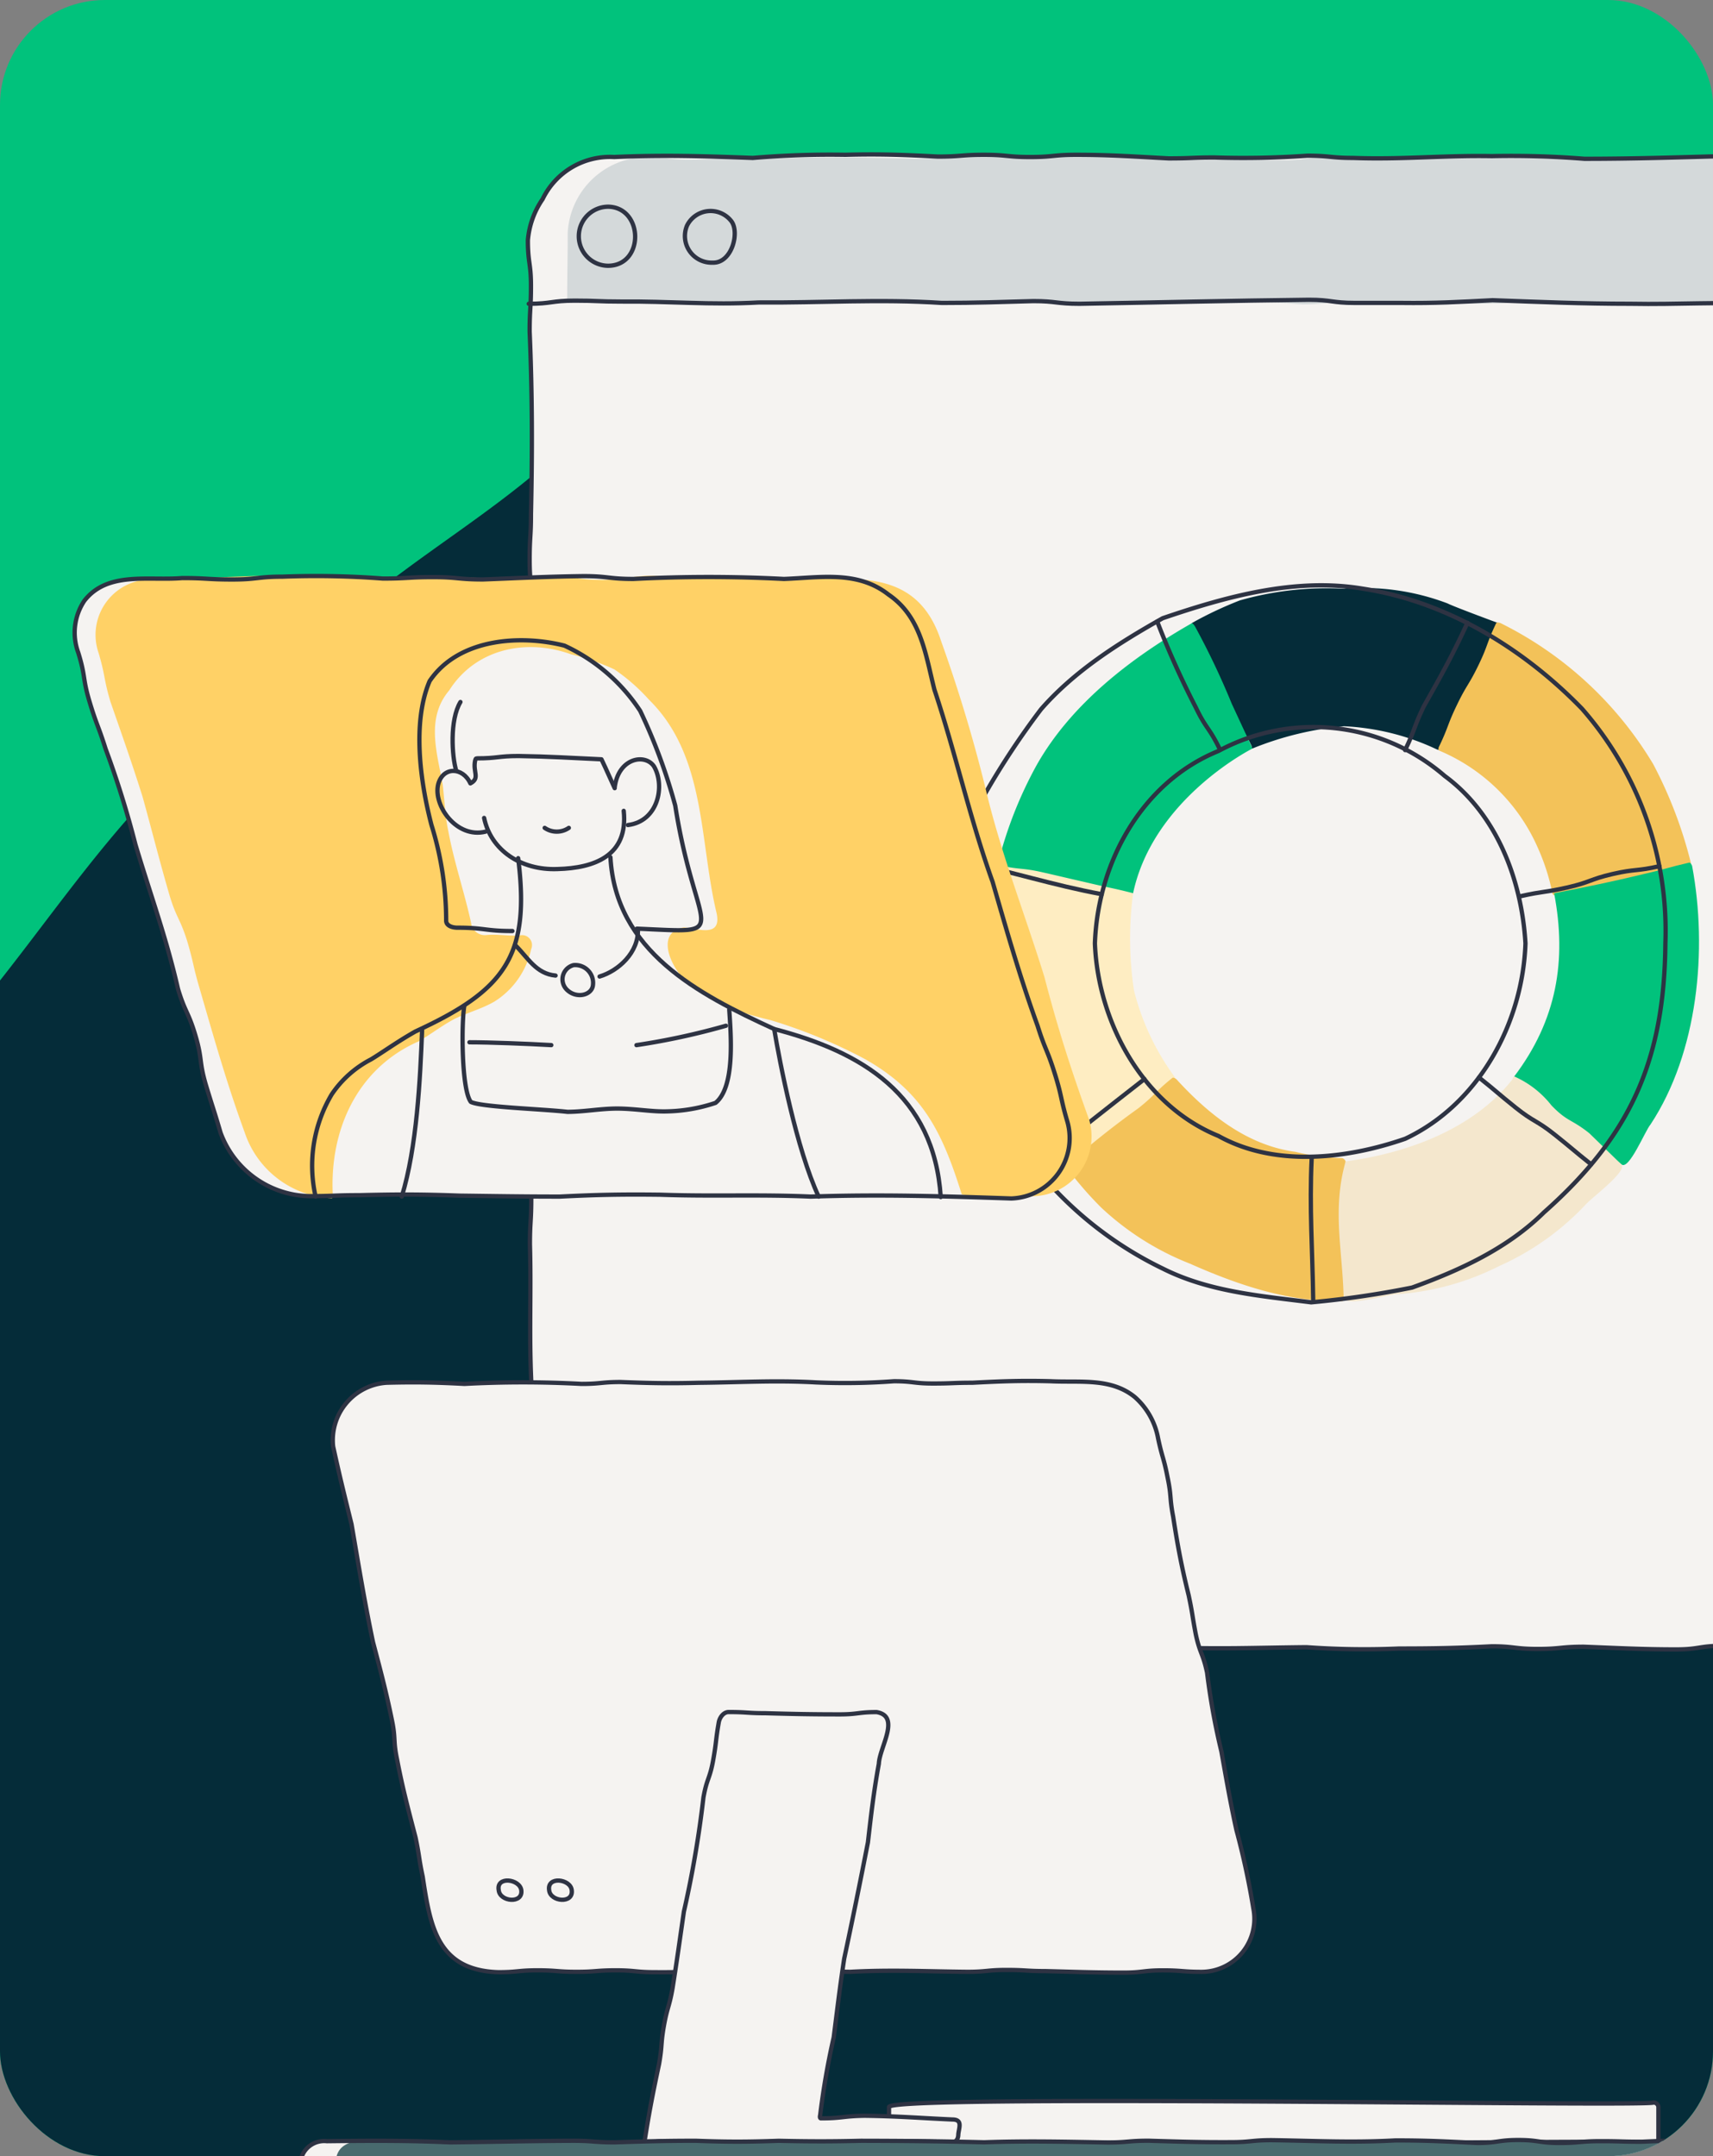 <svg xmlns="http://www.w3.org/2000/svg" xmlns:xlink="http://www.w3.org/1999/xlink" width="147" height="185" viewBox="0 0 147 185">
	<rect x="0" y="0" width="147" height="185" fill="#808080" stroke="none"/>
	<defs>
	  <clipPath id="clip-path">
		<rect id="fabio-oyXis2kALVg-unsplash" width="147" height="185" rx="9" transform="translate(423 3804)" fill="#01c27c"/>
	  </clipPath>
	</defs>
	<g id="Mask_Group_2" data-name="Mask Group 2" transform="translate(-423 -3804)" clip-path="url(#clip-path)">
	  <g id="work-from-home-setup-with-video-conference" transform="translate(350.098 3740.708)">
		<rect id="Rectangle_41" data-name="Rectangle 41" width="413.125" height="389.584" fill="#01c27c"/>
		<g id="Group_68" data-name="Group 68" transform="translate(42.149 78.514)">
		  <path id="Path_244" data-name="Path 244" d="M43.892,258.8c-8.938-15.869-13.1-34.027-15.729-51.974-.14-6.792-1.318-13.583-1.178-20.443.347-7.136.692-14.343,1.247-21.482,1.734-7,2.357-14.135,4.643-21a52.357,52.357,0,0,1,4.574-13.583,59.969,59.969,0,0,1,8.662-19.612c3.188-6.444,6.444-12.817,10.811-18.57,4.5-5.613,8.522-11.5,13.444-16.772C75.769,70.657,80.48,65.252,86.3,60.957c5.266-4.922,11.506-8.525,17.048-13.1,16.564-9.353,34.163-17.392,52.8-21.758,11.642-2.98,23.7-2.841,35.55-3.88,14.207,1.315,28.758,1.662,42.549,5.75,7,1.665,13.444,4.854,20.3,7.071,6.444,3.256,13.236,5.542,19.057,9.769,10.811,5.13,19.82,13.308,29.173,20.651,1.734,1.594,3.048,3.743,4.714,5.405s3.6,3.188,5.194,4.922c6.24,7.2,11.921,14.9,17.6,22.589q4.884,9.564,10.188,18.918c9.425,19.4,14,40.747,15.106,62.23.831,12.265-.971,24.6-2.633,36.728-1.594,9.772-3.811,19.541-7.9,28.618-2.772,6.376-4.854,13.652-9.356,18.989a23.387,23.387,0,0,1-11.782,4.435c-5.334-.068-9.006-.068-14.343-.068-3.6,0-3.6.136-7.139.136-3.6,0-3.6-.416-7.136-.416-5.337-.068-9.009.14-14.346.416-5.334-.208-9.006-.344-14.343-.276-3.6,0-3.6-.14-7.139-.14-3.6,0-3.6.487-7.136.487A142.959,142.959,0,0,1,238,268.017c-3.6,0-3.6.484-7.139.484-5.337-.208-9.009-.208-14.343,0-5.337-.347-8.941-.555-14.346-.484-3.6,0-3.6.484-7.136.484-3.6,0-3.6-.555-7.139-.555-3.6,0-3.6-.068-7.136-.068-3.6,0-3.6.555-7.139.555-5.337-.279-8.941-.487-14.343-.487-3.6,0-3.6.555-7.139.555-3.6,0-3.6-.14-7.139-.14-5.334,0-9.006-.136-14.343-.344-3.6,0-3.6.276-7.136.276-3.6,0-3.6-.484-7.139-.484-3.6,0-3.6.344-7.139.344-3.6,0-3.6-.276-7.136-.276-3.6,0-3.6.484-7.139.484-7.551-.208-13.928-.623-21.482-.136-5.405.068-8.938.068-14.343.136-2.149,0-4.087-.967-6.029-1.73A12.875,12.875,0,0,1,43.892,258.8Z" transform="translate(-26.972 -22.219)" fill="#052c39"/>
		  <path id="Path_245" data-name="Path 245" d="M144.115,92.343c-9.356.136-17.95-.487-27.3-.623A184.014,184.014,0,0,1,96.3,92" transform="translate(148.679 153.871)" fill="none" stroke="#2e3343" stroke-linecap="round" stroke-linejoin="round" stroke-width="0.368"/>
		  <path id="Path_246" data-name="Path 246" d="M232.4,92.323c-5.337,0-8.941,0-14.275.071-3.6,0-3.6-.623-7.139-.623-5.334.136-8.938.136-14.275-.071-7.483.208-13.928.279-21.411.14-3.6,0-3.6-.068-7.139-.068-3.6,0-3.6.552-7.136.552-3.6,0-3.6-.484-7.139-.484-5.337.276-8.938.484-14.275.484-3.6,0-3.6-.484-7.139-.484-3.6,0-3.6.276-7.136.276-3.6,0-3.6.071-7.139.071-3.6,0-3.6-.487-7.136-.487-3.6,0-3.6.623-7.139.623-3.6,0-3.6-.552-7.136-.552-3.6,0-3.6.484-7.139.484-3.6,0-3.6-.555-7.136-.555a183.364,183.364,0,0,1-21.414,0c-3.6,0-3.6.071-7.139.071-3.6,0-3.6.552-7.136.552-3.6,0-3.6-.552-7.139-.552s-3.6.344-7.136.344" transform="translate(-12.853 153.82)" fill="none" stroke="#2e3343" stroke-linecap="round" stroke-linejoin="round" stroke-width="0.368"/>
		</g>
		<g id="Group_69" data-name="Group 69" transform="translate(118.2 76.534)">
		  <path id="Path_247" data-name="Path 247" d="M218.657,149.861c-2.954-.078-4.987-.192-7.941-.23-2,0-2,.269-3.954.269-5.448-.383-10.434-.039-15.843-.117-4.182-.153-7.714-.153-11.9-.153a78.154,78.154,0,0,0-7.941.23c-2.954-.114-4.987-.192-7.941-.153-2.954-.039-4.99.075-7.941.266-2,0-2-.344-3.954-.344-1.993,0-1.993.308-3.951.308-2.954,0-4.987-.117-7.941-.23-2,0-2,.192-3.951.192-2,0-2-.23-3.954-.23-2.954.153-4.987.192-7.941.192a68.963,68.963,0,0,1-7.941-.114c-4.182.036-7.711.192-11.9,0-2.954.114-4.948.192-7.941.227-4.182,0-7.711-.344-11.892-.266-4.182.192-7.714.266-11.9.305-4.182-.039-7.711-.422-11.892-.23-4.068.192-7.905.578-10.129-3.607-1.305-2.383-.922-4.8-1.036-7.49.075-4.107.039-7.639.153-11.746-.192-4.11,0-7.6-.114-11.749,0-1.961.114-1.961.114-3.919s-.269-1.958-.269-3.915.308-1.958.308-3.915c-.039-2.919-.078-4.915-.117-7.834C48.733,90.232,49,85.32,49,79.944c-.153-2.919-.23-4.915-.23-7.834.078-4.107.192-7.639.308-11.749,0-1.958-.192-1.958-.192-3.915S49,54.488,49,52.53c.117-5.376.117-10.292-.114-15.668,0-1.958.114-1.958.114-3.915s-.266-1.958-.266-3.915A7.28,7.28,0,0,1,50,25.5a6.419,6.419,0,0,1,6.139-3.61c4.182-.192,7.714-.078,11.9.078a78.192,78.192,0,0,1,7.941-.269c2.954-.078,4.987,0,7.941.153,2,0,2-.153,3.954-.153,1.993,0,1.993.192,3.951.192,1.993,0,1.993-.192,3.951-.192,2.954,0,4.987.153,7.941.308,2,0,2-.078,3.951-.078a78.164,78.164,0,0,0,7.944-.153c1.993,0,1.993.192,3.951.192,4.182.153,7.711-.231,11.892-.156a79.17,79.17,0,0,1,7.944.23c4.182,0,7.711-.114,11.892-.23,5.448.117,10.438.308,15.885-.075,2.954,0,4.948.075,7.941.153,2.954-.114,4.948-.192,7.941-.231,2,0,2,.231,3.951.231,2.954-.153,4.951-.231,7.944-.192,6.714.344,13.08,0,19.833,0,2,0,2,.114,3.954.114a7.718,7.718,0,0,1,7.288,7.259c-.117,2.919-.23,4.912-.153,7.831,0,1.958-.117,1.958-.117,3.919s.192,1.958.192,3.915c.117,2.919.156,4.915.117,7.834-.578,6.6-.117,12.937,0,19.58-.078,2.919-.23,4.915-.308,7.834.27,4.107.27,7.6.231,11.749,0,1.958-.114,1.958-.114,3.915s.192,1.958.192,3.915c-.23,4.11-.383,7.642-.347,11.749v3.915c0,1.961.269,1.961.269,3.919s-.269,1.958-.269,3.915c-.075,2.919-.036,4.915.117,7.834,0,2.919.075,4.915.192,7.831,0,1.958-.27,1.958-.27,3.919a7.064,7.064,0,0,1-.919,3.568A7.755,7.755,0,0,1,218.657,149.861Z" transform="translate(-48.733 -21.659)" fill="#f5f3f1"/>
		  <path id="Path_248" data-name="Path 248" d="M220.42,21.805c-5.37-.192-10.243.383-15.616.117-1.954,0-1.954.114-3.912.114s-1.958-.269-3.915-.269-1.954.192-3.912.192-1.958-.114-3.912-.114a84.832,84.832,0,0,1-11.7-.078c-4.1.117-7.6.117-11.7-.075a133.323,133.323,0,0,1-15.616.192c-5.37-.231-10.243.114-15.616.075-1.954,0-1.954-.192-3.912-.192-2.915.156-4.873.192-7.827.117-1.958,0-1.958.153-3.912.153s-1.958-.192-3.915-.192-1.954.23-3.912.23S109.08,22,107.122,22c-4.1.117-7.594,0-11.7-.269-2.915-.036-4.873-.036-7.827.078-1.954,0-1.954-.078-3.912-.078s-1.958.23-3.912.23c-4.107-.114-7.6-.153-11.7-.075-2.915,0-4.873.075-7.827.153-1.954,0-1.954-.23-3.912-.23a6.86,6.86,0,0,0-6.6,6.564c0,2.805-.039,2.805-.039,5.607,0,.153.231.192.422.192,5.373.156,10.285-.114,15.694.039,1.958,0,1.958.153,3.912.153s1.958-.266,3.915-.266,1.954.153,3.912.153,1.958.153,3.912.153,1.958-.192,3.915-.192c2.915.078,4.912.117,7.827.078,2.915.114,4.909.192,7.824.153,1.958,0,1.958-.269,3.915-.269,2.915-.039,4.912.078,7.827.269,1.954,0,1.954-.192,3.912-.192s1.958.231,3.912.231,1.958-.192,3.915-.192a59.422,59.422,0,0,0,7.827-.078c1.954,0,1.954.23,3.912.23s1.958-.153,3.912-.153c4.146,0,7.636-.117,11.782.114,2.951,0,4.909-.114,7.824-.305,1.958,0,1.958.231,3.915.231,2.954-.117,4.909-.078,7.827.036,2.915-.075,4.909-.192,7.824-.266,1.958,0,1.958.344,3.915.344,7.941-.383,15.577-.344,23.518-.153,2.954.039,4.912.075,7.827.075,1.954,0,1.954-.23,3.912-.23s1.958.156,3.915.156,1.954-.039,3.912-.039c.153,0,.192-.117.192-.269-.153-3.224.922-5.912-.614-8.908A6.162,6.162,0,0,0,220.42,21.805Z" transform="translate(-46.315 -21.575)" fill="#d4d9da"/>
		  <path id="Path_249" data-name="Path 249" d="M218.657,149.861c-2.954-.078-4.987-.192-7.941-.23-2,0-2,.269-3.954.269-5.448-.383-10.434-.039-15.843-.117-4.182-.153-7.714-.153-11.9-.153a78.154,78.154,0,0,0-7.941.23c-2.954-.114-4.987-.192-7.941-.153-2.954-.039-4.99.075-7.941.266-2,0-2-.344-3.954-.344-1.993,0-1.993.308-3.951.308-2.954,0-4.987-.117-7.941-.23-2,0-2,.192-3.951.192-2,0-2-.23-3.954-.23-2.954.153-4.987.192-7.941.192a68.963,68.963,0,0,1-7.941-.114c-4.182.036-7.711.192-11.9,0-2.954.114-4.948.192-7.941.227-4.182,0-7.711-.344-11.892-.266-4.182.192-7.714.266-11.9.305-4.182-.039-7.711-.422-11.892-.23-4.068.192-7.905.578-10.129-3.607-1.305-2.383-.922-4.8-1.036-7.49.075-4.107.039-7.639.153-11.746-.192-4.11,0-7.6-.114-11.749,0-1.961.114-1.961.114-3.919s-.269-1.958-.269-3.915.308-1.958.308-3.915c-.039-2.919-.078-4.915-.117-7.834C48.733,90.232,49,85.32,49,79.944c-.153-2.919-.23-4.915-.23-7.834.078-4.107.192-7.639.308-11.749,0-1.958-.192-1.958-.192-3.915S49,54.488,49,52.53c.117-5.376.117-10.292-.114-15.668,0-1.958.114-1.958.114-3.915s-.266-1.958-.266-3.915A7.28,7.28,0,0,1,50,25.5a6.419,6.419,0,0,1,6.139-3.61c4.182-.192,7.714-.078,11.9.078a78.192,78.192,0,0,1,7.941-.269c2.954-.078,4.987,0,7.941.153,2,0,2-.153,3.954-.153,1.993,0,1.993.192,3.951.192,1.993,0,1.993-.192,3.951-.192,2.954,0,4.987.153,7.941.308,2,0,2-.078,3.951-.078a78.164,78.164,0,0,0,7.944-.153c1.993,0,1.993.192,3.951.192,4.182.153,7.711-.231,11.892-.156a79.17,79.17,0,0,1,7.944.23c4.182,0,7.711-.114,11.892-.23,5.448.117,10.438.308,15.885-.075,2.954,0,4.948.075,7.941.153,2.954-.114,4.948-.192,7.941-.231,2,0,2,.231,3.951.231,2.954-.153,4.951-.231,7.944-.192,6.714.344,13.08,0,19.833,0,2,0,2,.114,3.954.114a7.718,7.718,0,0,1,7.288,7.259c-.117,2.919-.23,4.912-.153,7.831,0,1.958-.117,1.958-.117,3.919s.192,1.958.192,3.915c.117,2.919.156,4.915.117,7.834-.578,6.6-.117,12.937,0,19.58-.078,2.919-.23,4.915-.308,7.834.27,4.107.27,7.6.231,11.749,0,1.958-.114,1.958-.114,3.915s.192,1.958.192,3.915c-.23,4.11-.383,7.642-.347,11.749v3.915c0,1.961.269,1.961.269,3.919s-.269,1.958-.269,3.915c-.075,2.919-.036,4.915.117,7.834,0,2.919.075,4.915.192,7.831,0,1.958-.27,1.958-.27,3.919a7.064,7.064,0,0,1-.919,3.568A7.755,7.755,0,0,1,218.657,149.861Z" transform="translate(-48.733 -21.659)" fill="none" stroke="#2e3343" stroke-linecap="round" stroke-linejoin="round" stroke-width="0.368"/>
		  <path id="Path_250" data-name="Path 250" d="M48.754,25.534c1.958,0,1.958-.269,3.951-.269,1.958,0,1.958.078,3.954.078,4.143-.039,7.672.308,11.814.078,5.373.039,10.36-.308,15.733.039,2.915,0,4.948-.078,7.863-.156,1.958,0,1.958.23,3.954.23,6.675-.114,13.006-.269,19.68-.344,1.958,0,1.958.269,3.951.269h3.951c2.954.036,4.951-.078,7.866-.231,4.143.153,7.675.305,11.817.305,4.143.078,7.672-.192,11.817.039,2.954-.153,4.909-.308,7.863-.308,1.958,0,1.958.308,3.954.308,1.954,0,1.954-.344,3.951-.344,1.954,0,1.954.266,3.951.266,4.143-.036,7.672-.23,11.817.039,4.143-.114,7.636-.383,11.817-.305,2.954.192,4.909.305,7.863.266,6.678-.075,13.006-.383,19.684.078" transform="translate(-48.68 -12.711)" fill="none" stroke="#2e3343" stroke-linecap="round" stroke-linejoin="round" stroke-width="0.368"/>
		  <path id="Path_251" data-name="Path 251" d="M52.473,22.93a2.534,2.534,0,0,0,0,5.068C55.58,27.959,55.5,23.008,52.473,22.93Z" transform="translate(-45.567 -18.437)" fill="none" stroke="#2e3343" stroke-linecap="round" stroke-linejoin="round" stroke-width="0.368"/>
		  <path id="Path_252" data-name="Path 252" d="M56.5,23.872a2.255,2.255,0,0,0-3.759.422,2.286,2.286,0,0,0,2.185,3.185C56.61,27.557,57.3,24.791,56.5,23.872Z" transform="translate(-39.079 -18.187)" fill="none" stroke="#2e3343" stroke-linecap="round" stroke-linejoin="round" stroke-width="0.368"/>
		</g>
		<g id="Group_70" data-name="Group 70" transform="translate(154.877 113.515)">
		  <path id="Path_253" data-name="Path 253" d="M118.108,62.846c-.091,9.977-2.954,16.476-10.415,23.073-3.136,3.1-7.207,4.964-11.317,6.454a81.549,81.549,0,0,1-8.665,1.269c-4.341-.552-8.8-.912-12.739-2.9A31.84,31.84,0,0,1,58.4,71.459a27.826,27.826,0,0,1-1.143-8.61,19.647,19.647,0,0,1,1.1-8.62A29.782,29.782,0,0,1,59.7,50.058a67.563,67.563,0,0,1,4.828-7.3c2.883-3.3,6.659-5.678,10.444-7.814,5.418-1.847,11.35-3.5,17.122-2.542,7.237,1.1,13.824,5.12,18.862,10.311A28.886,28.886,0,0,1,118.108,62.846ZM99.168,48.467a17.224,17.224,0,0,0-19.414-2.136c-6.584,2.685-10.36,9.581-10.6,16.512.269,6.795,4.126,13.885,10.593,16.518,4.834,2.691,10.993,1.984,16.028.243,6.321-2.98,10.077-9.9,10.324-16.762C105.777,57.405,103.648,51.766,99.168,48.467Z" transform="translate(-57.17 -32.124)" fill="#f5f3f1"/>
		  <path id="Path_254" data-name="Path 254" d="M70.638,50.4a29.766,29.766,0,0,1-.078-8.37c-1.932-.442-2.195-2.545-4.165-1.993-1.928-.442-1.532-.789-3.461-1.23-3.247-.74-1.779,1.165-3.932.8-.1-.023-.328-.023-.351.078-.292,2.195-.549,4.432-.743,6.659a34.765,34.765,0,0,0,6.668,18.979c.065.081.36.214.435.149,7.8-6.217,7.756-6.113,9.042-7.23a.348.348,0,0,0,.052-.471A21.33,21.33,0,0,1,70.638,50.4Z" transform="translate(-55.298 -15.625)" fill="#feedc2"/>
		  <path id="Path_255" data-name="Path 255" d="M75.992,44.049a20.835,20.835,0,0,1,7.847,1.935c.088.042.3.146.338.058.023.042,5.837-9.944,5.032-10.85,0,0-3.85-1.422-4.344-1.685a20.368,20.368,0,0,0-8.873-1.256,27.114,27.114,0,0,0-8.947,1,32.344,32.344,0,0,0-4.133,1.951c1.266,2.626,2.049,4.441,3.224,7.113.847,1.76,1.065,1.652,1.912,3.415.042.091,0,.263.094.221A27.349,27.349,0,0,1,75.992,44.049Z" transform="translate(-42.623 -31.959)" fill="#052c39"/>
		  <path id="Path_256" data-name="Path 256" d="M79.07,56.489A93.665,93.665,0,0,1,90.511,54c.1-.023.058-.315.039-.412a37.4,37.4,0,0,0-3.217-8.412A31.571,31.571,0,0,0,74.24,33.081c-.088-.045-.334-.094-.377-.007-.847,1.76-.672,1.847-1.519,3.6s-1.013,1.678-1.86,3.438-.695,1.831-1.542,3.591c-.042.091-.065.269.023.312a16.007,16.007,0,0,1,8.5,8.415,18.3,18.3,0,0,1,1.227,3.863C78.717,56.392,78.976,56.512,79.07,56.489Z" transform="translate(-27.44 -29.838)" fill="#f3c259"/>
		  <path id="Path_257" data-name="Path 257" d="M80.064,43.792l-1.782-3.841a66.151,66.151,0,0,0-3.113-6.558c-.042-.088-.24-.393-.328-.344C69.655,36,64.5,39.971,61.539,45.217a35.093,35.093,0,0,0-3.292,8.344c-.019.1-.094.2.007.231,1.9.432,1.954.2,3.854.636s1.9.442,3.808.88c1.844.438,2.165.451,3.9.9C71.551,48.045,80.064,43.792,80.064,43.792Z" transform="translate(-54.555 -29.793)" fill="#01c27c"/>
		  <path id="Path_258" data-name="Path 258" d="M86.024,39.162c-.02-.1-.149-.325-.247-.305-1.932.442-1.909.526-3.844.967-2.876.695-4.847,1.091-7.753,1.662,1.1,5.779.224,10.9-3.425,15.72-.058.078.065.032.146.094,3.13,2.669,5.847,4.863,9.048,7.441.64.591,2.055-2.912,2.5-3.412C86.524,55.148,87.362,46.34,86.024,39.162Z" transform="translate(-22.788 -15.069)" fill="#01c27c"/>
		  <path id="Path_259" data-name="Path 259" d="M68.982,44.094c-1.523,1.217-1.389,1.386-2.915,2.6a76.419,76.419,0,0,0-6.11,4.863c-.081.062-.127.149-.062.23a30.8,30.8,0,0,0,2.964,3.428,23.855,23.855,0,0,0,7.623,4.821c4.113,1.825,8.467,3.308,13.045,3.221.1,0,.221-.188.221-.286,0-1.951.075-1.951.075-3.9s-.26-1.951-.26-3.906.279-1.951.279-3.9a.438.438,0,0,0-.3-.286,18.266,18.266,0,0,1-4-.536c-4.139-.552-7.467-3.221-10.191-6.2C69.284,44.162,69.06,44.032,68.982,44.094Z" transform="translate(-50.344 -1.837)" fill="#f3c259"/>
		  <path id="Path_260" data-name="Path 260" d="M87.987,48.925c-1.552-1.237-1.873-.961-3.25-2.389a8.322,8.322,0,0,0-3.188-2.484c-.091-.042-.133.224-.2.3-3.412,4.3-9.142,6.3-14.275,6.99-1.172,4.126-.263,7.594-.169,11.707.166.825,3.935-.334,4.694-.321a22.871,22.871,0,0,0,8.665-2.415,22.962,22.962,0,0,0,7.35-5.207c.487-.6,3.717-2.951,3.113-3.516Z" transform="translate(-33.575 -1.915)" fill="#f4e7cd"/>
		  <path id="Path_261" data-name="Path 261" d="M62.074,33A74.754,74.754,0,0,0,65.4,40.4c.877,1.828,1.146,1.7,2.026,3.522" transform="translate(-44.744 -29.898)" fill="none" stroke="#2e3343" stroke-linecap="round" stroke-linejoin="round" stroke-width="0.368"/>
		  <path id="Path_262" data-name="Path 262" d="M73.445,33.033c-1.269,2.756-2.266,4.552-3.76,7.191-.877,1.828-.714,1.909-1.591,3.734" transform="translate(-29.49 -29.822)" fill="none" stroke="#2e3343" stroke-linecap="round" stroke-linejoin="round" stroke-width="0.368"/>
		  <path id="Path_263" data-name="Path 263" d="M82.8,38.943c-1.977.451-2.029.214-4.006.669s-1.919.711-3.9,1.159-2.013.3-3.99.743" transform="translate(-22.374 -14.847)" fill="none" stroke="#2e3343" stroke-linecap="round" stroke-linejoin="round" stroke-width="0.368"/>
		  <path id="Path_264" data-name="Path 264" d="M79.512,51.525c-1.584-1.26-1.558-1.3-3.139-2.558s-1.76-1.049-3.344-2.315-1.549-1.312-3.139-2.578" transform="translate(-24.944 -1.846)" fill="none" stroke="#2e3343" stroke-linecap="round" stroke-linejoin="round" stroke-width="0.368"/>
		  <path id="Path_265" data-name="Path 265" d="M66.009,58.2c-.058-4.272-.334-7.892-.13-12.165" transform="translate(-35.293 3.128)" fill="none" stroke="#2e3343" stroke-linecap="round" stroke-linejoin="round" stroke-width="0.368"/>
		  <path id="Path_266" data-name="Path 266" d="M59.043,51.573c3.428-2.549,6.237-4.844,9.616-7.461" transform="translate(-52.426 -1.749)" fill="none" stroke="#2e3343" stroke-linecap="round" stroke-linejoin="round" stroke-width="0.368"/>
		  <path id="Path_267" data-name="Path 267" d="M57.378,38.837c4.182.857,7.636,2,11.84,2.779" transform="translate(-56.644 -15.115)" fill="none" stroke="#2e3343" stroke-linecap="round" stroke-linejoin="round" stroke-width="0.368"/>
		  <path id="Path_268" data-name="Path 268" d="M97.508,54.128c-.243,6.863-4,13.788-10.324,16.762-5.035,1.743-11.194,2.448-16.025-.243-6.47-2.636-10.33-9.72-10.6-16.518.247-6.928,4.016-13.827,10.6-16.509a17.207,17.207,0,0,1,19.414,2.136C95.053,43.048,97.183,48.687,97.508,54.128Z" transform="translate(-48.576 -23.406)" fill="none" stroke="#2e3343" stroke-linecap="round" stroke-linejoin="round" stroke-width="0.368"/>
		  <path id="Path_269" data-name="Path 269" d="M118.108,62.846c-.091,9.977-2.954,16.476-10.415,23.073-3.136,3.1-7.207,4.964-11.317,6.454a81.549,81.549,0,0,1-8.665,1.269c-4.341-.552-8.8-.912-12.739-2.9A31.84,31.84,0,0,1,58.4,71.459a27.826,27.826,0,0,1-1.143-8.61,19.647,19.647,0,0,1,1.1-8.62A29.782,29.782,0,0,1,59.7,50.058a67.563,67.563,0,0,1,4.828-7.3c2.883-3.3,6.659-5.678,10.444-7.814,5.418-1.847,11.35-3.5,17.122-2.542,7.237,1.1,13.824,5.12,18.862,10.311A28.886,28.886,0,0,1,118.108,62.846Z" transform="translate(-57.17 -32.124)" fill="none" stroke="#2e3343" stroke-linecap="round" stroke-linejoin="round" stroke-width="0.368"/>
		</g>
		<g id="Group_71" data-name="Group 71" transform="translate(222.635 124.917)">
		  <path id="Path_270" data-name="Path 270" d="M115.063,38.045a2.3,2.3,0,0,0-2.328-2.4c-2.448,0-2.448-.023-4.9-.023-3.652-.117-6.133-.166-9.792-.114-5.159.039-9.542.273-14.691-.156a2.483,2.483,0,0,0-2.221,2.695c0,2.448-.224,2.448-.224,4.9-.117,3.662-.049,6.136.136,9.792,0,2.445-.347,2.445-.347,4.893s.058,2.451.058,4.9.185,2.451.185,4.9a2.628,2.628,0,0,0,2.412,2.688c2.448,0,2.448-.042,4.9-.042s2.445-.429,4.893-.429c3.659.071,6.139.253,9.792.4,2.451,0,2.451-.237,4.9-.237,7.762-.084,7.545.711,7.3-7.272,0-2.448.091-2.448.091-4.9s-.273-2.445-.273-4.9C115.209,47.58,115.06,43.2,115.063,38.045Z" transform="translate(-80.702 -35.351)" fill="#f5f3f1"/>
		  <path id="Path_271" data-name="Path 271" d="M88.036,51.147c9.558.13,8.457,1.084,8.681-8.451" transform="translate(-62.122 -16.74)" fill="none" stroke="#2e3343" stroke-linecap="round" stroke-linejoin="round" stroke-width="0.368"/>
		  <path id="Path_272" data-name="Path 272" d="M96.458,44.108c0-3.061.286-3.061.286-6.116-.49-4.23-5.769-1.984-8.707-2.318" transform="translate(-62.119 -35.297)" fill="none" stroke="#2e3343" stroke-linecap="round" stroke-linejoin="round" stroke-width="0.368"/>
		  <path id="Path_273" data-name="Path 273" d="M80.766,42.7c.019,9.558-1.032,8.931,8.6,8.577" transform="translate(-80.604 -16.74)" fill="none" stroke="#2e3343" stroke-linecap="round" stroke-linejoin="round" stroke-width="0.368"/>
		  <path id="Path_274" data-name="Path 274" d="M89.449,35.354c-3.061,0-3.061.146-6.116.146a2.373,2.373,0,0,0-2.269,2.536c0,3.058-.351,3.058-.351,6.113" transform="translate(-80.676 -35.344)" fill="none" stroke="#2e3343" stroke-linecap="round" stroke-linejoin="round" stroke-width="0.368"/>
		  <path id="Path_275" data-name="Path 275" d="M82.326,41.3c1.938,0,1.938.4,3.87.4s1.935-.143,3.867-.143" transform="translate(-76.587 -20.267)" fill="none" stroke="#2e3343" stroke-linecap="round" stroke-linejoin="round" stroke-width="0.368"/>
		  <path id="Path_276" data-name="Path 276" d="M84.7,38.176c.019,4.99-.13,9.246-.243,14.252,0,2.376.37,2.376.37,4.753" transform="translate(-71.184 -28.193)" fill="none" stroke="#2e3343" stroke-linecap="round" stroke-linejoin="round" stroke-width="0.368"/>
		  <path id="Path_277" data-name="Path 277" d="M90.063,43.485c-1.938,0-1.938.325-3.867.325s-1.938-.253-3.87-.253" transform="translate(-76.587 -14.741)" fill="none" stroke="#2e3343" stroke-linecap="round" stroke-linejoin="round" stroke-width="0.368"/>
		  <path id="Path_278" data-name="Path 278" d="M82.317,51.874c.127-4.331.243-7.269.253-11.6" transform="translate(-76.61 -22.885)" fill="none" stroke="#2e3343" stroke-linecap="round" stroke-linejoin="round" stroke-width="0.368"/>
		  <path id="Path_279" data-name="Path 279" d="M94.355,41.365c0,3.7.068,3.7.068,7.4,0,.188-.055.188-.24.188-3.526,0-3.526-.058-7.058-.058-.188,0-.454.055-.454-.13,0-3.415.088-3.415.088-6.831" transform="translate(-65.581 -20.113)" fill="none" stroke="#2e3343" stroke-linecap="round" stroke-linejoin="round" stroke-width="0.368"/>
		  <path id="Path_280" data-name="Path 280" d="M88.065,39.342c-1.727,0-1.727-.169-3.454-.169" transform="translate(-70.8 -25.665)" fill="none" stroke="#2e3343" stroke-linecap="round" stroke-linejoin="round" stroke-width="0.368"/>
		  <path id="Path_281" data-name="Path 281" d="M90.728,37.121c-3.522,0-3.522-.185-7.038-.185-.081,0-.062.247-.062.331,0,1.438-.253,1.438-.253,2.88" transform="translate(-73.931 -31.335)" fill="none" stroke="#2e3343" stroke-linecap="round" stroke-linejoin="round" stroke-width="0.368"/>
		  <path id="Path_282" data-name="Path 282" d="M97.571,38.178c-2.536,0-2.536-.133-5.068-.133s-2.535.328-5.074.328-2.536-.182-5.074-.182" transform="translate(-76.517 -28.526)" fill="none" stroke="#2e3343" stroke-linecap="round" stroke-linejoin="round" stroke-width="0.368"/>
		  <path id="Path_283" data-name="Path 283" d="M85.962,48.588c.045-1.717-.078-2.266.045-3.7-1.763,0-1.763-.185-3.523-.185-.156-2.74-.088-4.889-.146-7.714" transform="translate(-76.554 -31.203)" fill="none" stroke="#2e3343" stroke-linecap="round" stroke-linejoin="round" stroke-width="0.368"/>
		  <path id="Path_284" data-name="Path 284" d="M97.411,46.705c-4.344-.029-7.285.1-11.619.282-.724-.159.305-2.967.13-3.974,0-1.922-.2-1.922-.2-3.837" transform="translate(-68.468 -25.658)" fill="none" stroke="#2e3343" stroke-linecap="round" stroke-linejoin="round" stroke-width="0.368"/>
		  <path id="Path_285" data-name="Path 285" d="M92.956,39.176c0,1.864.127,1.864.127,3.727,0,.078-.039.023-.117.023-3.656,0-3.656.01-7.314.01" transform="translate(-68.162 -25.658)" fill="none" stroke="#2e3343" stroke-linecap="round" stroke-linejoin="round" stroke-width="0.368"/>
		  <path id="Path_286" data-name="Path 286" d="M94.654,48.683c-.156-4.191-.195-7.032-.078-11.227,0-.2-.305-.341-.51-.341-3.513,0-3.513-.166-7.026-.166-.188,0-.338.289-.338.477,0,3.526.2,3.526.2,7.058,0,.192-.049.568.14.568,3.542,0,3.542-.435,7.084-.435" transform="translate(-65.497 -31.298)" fill="none" stroke="#2e3343" stroke-linecap="round" stroke-linejoin="round" stroke-width="0.368"/>
		  <path id="Path_287" data-name="Path 287" d="M88.151,46.268c0-1.834-.273-1.834-.273-3.669,0-.114.029-.117-.081-.117-1.581,0-1.581.12-3.162.12" transform="translate(-70.737 -17.28)" fill="none" stroke="#2e3343" stroke-linecap="round" stroke-linejoin="round" stroke-width="0.368"/>
		</g>
		<g id="Group_72" data-name="Group 72" transform="translate(79.319 112.638)">
		  <path id="Path_288" data-name="Path 288" d="M110.135,85.313c-5.889-.2-11.288-.364-17.216-.162-4.548-.2-8.366,0-12.915-.162-3.208-.039-5.4,0-8.61.162-3.208,0-5.4-.039-8.61-.081-3.208-.12-5.4-.12-8.61-.039-2.152,0-2.152.081-4.3.081a8.3,8.3,0,0,1-7.594-5.441c-.607-2.071-.649-2.071-1.26-4.1-.607-2.071-.282-2.152-.893-4.224s-.893-1.99-1.5-4.019c-1.013-4.428-2.354-8.042-3.652-12.386a81.485,81.485,0,0,0-2.558-8.2c-.653-2.071-.773-2.029-1.383-4.061s-.325-2.152-.974-4.224a4.927,4.927,0,0,1,.529-4.425c1.99-2.558,5.48-1.708,8.405-1.951,2.152,0,2.152.123,4.3.123s2.152-.243,4.3-.243a75.477,75.477,0,0,1,8.61.162c2.152,0,2.152-.123,4.3-.123s2.152.2,4.3.2c3.208-.123,5.4-.243,8.607-.286,2.152,0,2.152.243,4.3.243a125.079,125.079,0,0,1,12.915,0c3.169-.12,6.334-.73,8.973,1.341,2.805,1.909,3.169,5.117,3.941,8.162,1.867,5.607,3,10.925,4.993,16.489,1.26,4.344,2.315,8.081,3.86,12.347.649,2.071.812,1.99,1.461,4.058s.487,2.113,1.1,4.185A5.186,5.186,0,0,1,110.135,85.313Z" transform="translate(-29.77 -31.829)" fill="#f5f3f1"/>
		  <path id="Path_289" data-name="Path 289" d="M115.564,78.659c-1.542-4.263-2.721-7.918-3.857-12.3-1.747-5.646-3.776-10.681-5.117-16.447a127.4,127.4,0,0,0-3.737-12.343c-1.909-5.889-6.577-5.483-11.736-5.321-4.548-.081-8.366-.162-12.915-.325-2.152,0-2.152.364-4.3.364s-2.152-.243-4.3-.243-2.152.123-4.3.123c-3.208-.123-5.4-.123-8.607,0-3.211,0-5.4-.123-8.61-.286-4.548,0-8.366.286-12.915.367a4.752,4.752,0,0,0-4.63,6.3c.61,2.071.406,2.11,1.016,4.182,1.055,3.045,1.786,5.078,2.76,8.162.854,3.087,1.383,5.24,2.276,8.327.607,2.071.893,1.99,1.542,4.019.61,2.071.487,2.11,1.1,4.182,1.26,4.347,2.315,8.084,3.857,12.308a8.262,8.262,0,0,0,7.269,5.6c.243,0,.2.081.286-.162-.325-5.646,2.071-10.967,7.35-13.282,1.055-.607,2.029-1.38,3.126-1.948,1.1-.529,2.315-.854,3.37-1.461a7.058,7.058,0,0,0,3.169-4.509.852.852,0,0,0-.974-1.178c-.935.081-1.87-.12-2.8-.039a1.191,1.191,0,0,1-1.383-1.055c-.568-2.6-1.461-5.2-1.948-7.837-.286-1.3-.325-2.682-.487-4.022-.487-2.76-1.464-5.685.568-8.081,2.273-3.574,6.62-4.467,10.438-3.087a20.116,20.116,0,0,1,3.734,1.3,16.364,16.364,0,0,1,2.967,2.6c4.912,4.834,4.3,12.061,5.8,18.317.448,2.11-1.584,1.338-2.8,1.217-2.678.445-.935,3.857.487,4.873,1.828,1.665,4.548,2.516,6.944,3.084a44.734,44.734,0,0,1,8.084,3.331c5.035,2.844,6.659,6.337,8.324,11.616,2.922.73,2.964.162,5.97.162A5.131,5.131,0,0,0,115.564,78.659Z" transform="translate(-28.498 -31.876)" fill="#ffd166"/>
		  <path id="Path_290" data-name="Path 290" d="M110.135,85.313c-5.889-.2-11.288-.364-17.216-.162-4.548-.2-8.366,0-12.915-.162-3.208-.039-5.4,0-8.61.162-3.208,0-5.4-.039-8.61-.081-3.208-.12-5.4-.12-8.61-.039-2.152,0-2.152.081-4.3.081a8.3,8.3,0,0,1-7.594-5.441c-.607-2.071-.649-2.071-1.26-4.1-.607-2.071-.282-2.152-.893-4.224s-.893-1.99-1.5-4.019c-1.013-4.428-2.354-8.042-3.652-12.386a81.485,81.485,0,0,0-2.558-8.2c-.653-2.071-.773-2.029-1.383-4.061s-.325-2.152-.974-4.224a4.927,4.927,0,0,1,.529-4.425c1.99-2.558,5.48-1.708,8.405-1.951,2.152,0,2.152.123,4.3.123s2.152-.243,4.3-.243a75.477,75.477,0,0,1,8.61.162c2.152,0,2.152-.123,4.3-.123s2.152.2,4.3.2c3.208-.123,5.4-.243,8.607-.286,2.152,0,2.152.243,4.3.243a125.079,125.079,0,0,1,12.915,0c3.169-.12,6.334-.73,8.973,1.341,2.805,1.909,3.169,5.117,3.941,8.162,1.867,5.607,3,10.925,4.993,16.489,1.26,4.344,2.315,8.081,3.86,12.347.649,2.071.812,1.99,1.461,4.058s.487,2.113,1.1,4.185A5.186,5.186,0,0,1,110.135,85.313Z" transform="translate(-29.77 -31.829)" fill="none" stroke="#2e3343" stroke-linecap="round" stroke-linejoin="round" stroke-width="0.368"/>
		  <path id="Path_291" data-name="Path 291" d="M39.711,38.207c.568,2.763,3.165,4.509,6.292,4.386,3.169-.081,6.094-1.136,5.688-4.993" transform="translate(-4.584 -17.374)" fill="none" stroke="#2e3343" stroke-linecap="round" stroke-linejoin="round" stroke-width="0.368"/>
		  <path id="Path_292" data-name="Path 292" d="M42.7,42.763c-2.477.61-4.506-2.234-4.061-4.061.406-1.542,2.114-1.5,2.763-.081.851-.445.2-.974.406-1.948.039-.123.039-.2.162-.2,1.786,0,1.786-.2,3.574-.2,2.639.039,4.467.162,7.107.282.526,1.1.607,1.341,1.136,2.477" transform="translate(-7.454 -20.752)" fill="none" stroke="#2e3343" stroke-linecap="round" stroke-linejoin="round" stroke-width="0.368"/>
		  <path id="Path_293" data-name="Path 293" d="M42.883,38.737c.325-2.516,2.6-2.922,3.37-1.786.974,1.665.367,4.711-2.234,5.035" transform="translate(3.451 -20.543)" fill="none" stroke="#2e3343" stroke-linecap="round" stroke-linejoin="round" stroke-width="0.368"/>
		  <path id="Path_294" data-name="Path 294" d="M56.8,58.2c8.529.367,5.074.812,3.289-10.558a47.956,47.956,0,0,0-3.006-8.123,15.548,15.548,0,0,0-6.5-5.6c-3.656-.935-9.055-.692-11.574,3.045-1.5,3.535-.812,8.61.162,12.347a27.552,27.552,0,0,1,1.26,8.2c0,.445.526.607.974.607,2.357,0,2.357.286,4.711.286" transform="translate(-8.561 -27.868)" fill="none" stroke="#2e3343" stroke-linecap="round" stroke-linejoin="round" stroke-width="0.368"/>
		  <path id="Path_295" data-name="Path 295" d="M53.237,38.749c1.055,8.405-1.136,11.327-8.811,14.863-1.584.893-2.925,1.867-3.818,2.4a9.1,9.1,0,0,0-3.37,3,11.978,11.978,0,0,0-1.383,8.772" transform="translate(-15.188 -14.462)" fill="none" stroke="#2e3343" stroke-linecap="round" stroke-linejoin="round" stroke-width="0.368"/>
		  <path id="Path_296" data-name="Path 296" d="M42.779,38.726c.448,8.038,7.474,11.736,14.051,14.739,7.512,1.951,13.726,5.646,14.294,14.418" transform="translate(3.188 -14.52)" fill="none" stroke="#2e3343" stroke-linecap="round" stroke-linejoin="round" stroke-width="0.368"/>
		  <path id="Path_297" data-name="Path 297" d="M39.254,40.843c-.367-1.217-.571-4.344.364-5.886" transform="translate(-6.523 -24.071)" fill="none" stroke="#2e3343" stroke-linecap="round" stroke-linejoin="round" stroke-width="0.368"/>
		  <path id="Path_298" data-name="Path 298" d="M39.33,42.346c-.243,1.5-.243,7.146.568,8.2.854.448,6.175.61,8.285.854,1.38,0,2.844-.282,4.263-.282,1.5,0,2.967.282,4.266.243a14.016,14.016,0,0,0,4.182-.73c1.665-1.341,1.341-5.646,1.178-8" transform="translate(-5.91 -5.349)" fill="none" stroke="#2e3343" stroke-linecap="round" stroke-linejoin="round" stroke-width="0.368"/>
		  <path id="Path_299" data-name="Path 299" d="M46.755,42.9c.487,2.883,1.909,10.275,3.818,14.376" transform="translate(13.263 -3.952)" fill="none" stroke="#2e3343" stroke-linecap="round" stroke-linejoin="round" stroke-width="0.368"/>
		  <path id="Path_300" data-name="Path 300" d="M37.711,57.215c1.3-4.224,1.584-10.11,1.747-14.294" transform="translate(-9.652 -3.894)" fill="none" stroke="#2e3343" stroke-linecap="round" stroke-linejoin="round" stroke-width="0.368"/>
		  <path id="Path_301" data-name="Path 301" d="M39.355,43.219c1.747,0,4.912.123,7.025.243" transform="translate(-5.487 -3.137)" fill="none" stroke="#2e3343" stroke-linecap="round" stroke-linejoin="round" stroke-width="0.368"/>
		  <path id="Path_302" data-name="Path 302" d="M43.411,44.48a61.014,61.014,0,0,0,7.675-1.662" transform="translate(4.79 -4.154)" fill="none" stroke="#2e3343" stroke-linecap="round" stroke-linejoin="round" stroke-width="0.368"/>
		  <path id="Path_303" data-name="Path 303" d="M41.182,38.013a1.83,1.83,0,0,0,2.071,0" transform="translate(-0.857 -16.326)" fill="none" stroke="#2e3343" stroke-linecap="round" stroke-linejoin="round" stroke-width="0.368"/>
		  <path id="Path_304" data-name="Path 304" d="M42.515,44.534c1.623-.487,3.37-2.071,3.289-4.061" transform="translate(2.52 -10.095)" fill="none" stroke="#2e3343" stroke-linecap="round" stroke-linejoin="round" stroke-width="0.368"/>
		  <path id="Path_305" data-name="Path 305" d="M40.481,40.875c1.055,1.055,1.743,2.4,3.409,2.558" transform="translate(-2.633 -9.075)" fill="none" stroke="#2e3343" stroke-linecap="round" stroke-linejoin="round" stroke-width="0.368"/>
		  <path id="Path_306" data-name="Path 306" d="M42.571,41.347a1.252,1.252,0,0,0-.61,2.071c.812.854,2.195.529,2.276-.364A1.53,1.53,0,0,0,42.571,41.347Z" transform="translate(0.231 -7.884)" fill="none" stroke="#2e3343" stroke-linecap="round" stroke-linejoin="round" stroke-width="0.368"/>
		</g>
		<g id="Group_73" data-name="Group 73" transform="translate(101.441 181.771)">
		  <path id="Path_307" data-name="Path 307" d="M113.5,102.147c-1.678,0-1.678-.13-3.357-.13s-1.682.195-3.36.195c-2.487,0-4.2-.065-6.688-.13-1.678,0-1.678-.1-3.357-.1s-1.682.162-3.36.162c-3.522-.032-6.526-.192-10.045,0-2.49-.032-4.2-.1-6.72-.13-3.522-.062-6.526.195-10.045.162-1.682,0-1.682-.162-3.36-.162s-1.678.13-3.36.13-1.678-.13-3.36-.13-1.678.162-3.357.162c-5.233-.162-5.847-3.909-6.493-8.2-.357-1.678-.26-1.678-.614-3.36-.646-2.487-1.1-4.165-1.584-6.685-.354-1.682-.1-1.747-.451-3.425-.516-2.519-.971-4.2-1.617-6.655-.74-3.519-1.227-6.555-1.841-10.11-.614-2.487-1.032-4.165-1.581-6.685A4.938,4.938,0,0,1,43.534,51.6c2.487-.065,4.2-.032,6.685.1a94.305,94.305,0,0,1,10.048,0c1.678,0,1.678-.162,3.357-.162,2.487.1,4.2.13,6.72.065,3.519-.032,6.526-.227,10.045-.032a57.37,57.37,0,0,0,6.688-.1c1.678,0,1.678.195,3.357.195s1.682-.065,3.36-.065c2.519-.13,4.2-.195,6.72-.13,2.519.13,5.168-.321,7.233,1.357a6.2,6.2,0,0,1,2,3.555c.357,1.678.484,1.646.808,3.324.354,1.682.162,1.714.484,3.393.39,2.519.711,4.233,1.325,6.72.357,1.678.292,1.678.614,3.357.357,1.682.614,1.617.971,3.3a60.133,60.133,0,0,0,1.227,6.753c.451,2.519.743,4.23,1.292,6.75a66.854,66.854,0,0,1,1.451,6.72A4.551,4.551,0,0,1,113.5,102.147Z" transform="translate(-38.903 -51.44)" fill="#f5f3f1"/>
		  <path id="Path_308" data-name="Path 308" d="M113.5,102.147c-1.678,0-1.678-.13-3.357-.13s-1.682.195-3.36.195c-2.487,0-4.2-.065-6.688-.13-1.678,0-1.678-.1-3.357-.1s-1.682.162-3.36.162c-3.522-.032-6.526-.192-10.045,0-2.49-.032-4.2-.1-6.72-.13-3.522-.062-6.526.195-10.045.162-1.682,0-1.682-.162-3.36-.162s-1.678.13-3.36.13-1.678-.13-3.36-.13-1.678.162-3.357.162c-5.233-.162-5.847-3.909-6.493-8.2-.357-1.678-.26-1.678-.614-3.36-.646-2.487-1.1-4.165-1.584-6.685-.354-1.682-.1-1.747-.451-3.425-.516-2.519-.971-4.2-1.617-6.655-.74-3.519-1.227-6.555-1.841-10.11-.614-2.487-1.032-4.165-1.581-6.685A4.938,4.938,0,0,1,43.534,51.6c2.487-.065,4.2-.032,6.685.1a94.305,94.305,0,0,1,10.048,0c1.678,0,1.678-.162,3.357-.162,2.487.1,4.2.13,6.72.065,3.519-.032,6.526-.227,10.045-.032a57.37,57.37,0,0,0,6.688-.1c1.678,0,1.678.195,3.357.195s1.682-.065,3.36-.065c2.519-.13,4.2-.195,6.72-.13,2.519.13,5.168-.321,7.233,1.357a6.2,6.2,0,0,1,2,3.555c.357,1.678.484,1.646.808,3.324.354,1.682.162,1.714.484,3.393.39,2.519.711,4.233,1.325,6.72.357,1.678.292,1.678.614,3.357.357,1.682.614,1.617.971,3.3a60.133,60.133,0,0,0,1.227,6.753c.451,2.519.743,4.23,1.292,6.75a66.854,66.854,0,0,1,1.451,6.72A4.551,4.551,0,0,1,113.5,102.147Z" transform="translate(-38.903 -51.44)" fill="none" stroke="#2e3343" stroke-linecap="round" stroke-linejoin="round" stroke-width="0.368"/>
		  <path id="Path_309" data-name="Path 309" d="M118.023,69.057c-.419.386-65.671-.743-65.606.386v2.682c-.1,1.13,65.249,0,65.638.386a.372.372,0,0,0,.386-.386V69.443A.418.418,0,0,0,118.023,69.057Z" transform="translate(-4.665 -7.139)" fill="#f5f3f1"/>
		  <path id="Path_310" data-name="Path 310" d="M118.023,69.057c-.419.386-65.671-.743-65.606.386v2.682c-.1,1.13,65.249,0,65.638.386a.372.372,0,0,0,.386-.386V69.443A.418.418,0,0,0,118.023,69.057Z" transform="translate(-4.665 -7.139)" fill="none" stroke="#2e3343" stroke-linecap="round" stroke-linejoin="round" stroke-width="0.368"/>
		  <path id="Path_311" data-name="Path 311" d="M61.6,94.337c-.094,0-.094-.162-.062-.26A65.55,65.55,0,0,1,62.7,87.39c.321-2.519.516-4.23.9-6.75.743-3.49,1.357-6.493,2.036-9.98.292-2.523.484-4.233.938-6.753.065-1.422,1.906-4.071-.195-4.425-1.584,0-1.584.195-3.165.195-2.357,0-3.974-.032-6.363-.1-1.584,0-1.584-.1-3.165-.1-.422,0-.743.419-.841.841-.289,1.646-.195,1.646-.484,3.263-.292,1.646-.549,1.581-.841,3.23A90.586,90.586,0,0,1,49.844,76.6c-.357,2.454-.581,4.1-.971,6.558-.289,1.646-.451,1.617-.743,3.23-.289,1.646-.127,1.646-.419,3.3-.516,2.422-.841,4.071-1.227,6.526.032.419,1.032.032,1.39.1a90.543,90.543,0,0,0,9.756,0c1.614,0,1.614.192,3.263.192,2.227-.032,3.746-.13,5.974-.224,2.23,0,3.747.032,5.977.094.386,0,.549-.289.549-.679.065-.581.386-1.26-.516-1.26-2.811-.127-4.717-.289-7.525-.321C63.477,94.143,63.477,94.337,61.6,94.337Z" transform="translate(-19.695 -31.063)" fill="#f5f3f1"/>
		  <path id="Path_312" data-name="Path 312" d="M61.6,94.337c-.094,0-.094-.162-.062-.26A65.55,65.55,0,0,1,62.7,87.39c.321-2.519.516-4.23.9-6.75.743-3.49,1.357-6.493,2.036-9.98.292-2.523.484-4.233.938-6.753.065-1.422,1.906-4.071-.195-4.425-1.584,0-1.584.195-3.165.195-2.357,0-3.974-.032-6.363-.1-1.584,0-1.584-.1-3.165-.1-.422,0-.743.419-.841.841-.289,1.646-.195,1.646-.484,3.263-.292,1.646-.549,1.581-.841,3.23A90.586,90.586,0,0,1,49.844,76.6c-.357,2.454-.581,4.1-.971,6.558-.289,1.646-.451,1.617-.743,3.23-.289,1.646-.127,1.646-.419,3.3-.516,2.422-.841,4.071-1.227,6.526.032.419,1.032.032,1.39.1a90.543,90.543,0,0,0,9.756,0c1.614,0,1.614.192,3.263.192,2.227-.032,3.746-.13,5.974-.224,2.23,0,3.747.032,5.977.094.386,0,.549-.289.549-.679.065-.581.386-1.26-.516-1.26-2.811-.127-4.717-.289-7.525-.321C63.477,94.143,63.477,94.337,61.6,94.337Z" transform="translate(-19.695 -31.063)" fill="none" stroke="#2e3343" stroke-linecap="round" stroke-linejoin="round" stroke-width="0.368"/>
		  <path id="Path_313" data-name="Path 313" d="M44.889,64.4c.159,1.195-1.844,1-1.938,0C42.723,63.171,44.759,63.431,44.889,64.4Z" transform="translate(-28.693 -20.701)" fill="none" stroke="#2e3343" stroke-linecap="round" stroke-linejoin="round" stroke-width="0.368"/>
		  <path id="Path_314" data-name="Path 314" d="M46.11,64.4c.162,1.195-1.841,1-1.938,0C43.977,63.171,46.013,63.431,46.11,64.4Z" transform="translate(-25.587 -20.701)" fill="none" stroke="#2e3343" stroke-linecap="round" stroke-linejoin="round" stroke-width="0.368"/>
		</g>
		<g id="Group_74" data-name="Group 74" transform="translate(96.721 246.909)">
		  <path id="Path_315" data-name="Path 315" d="M182.456,74.993c-3.721-.133-6.853.169-10.574.172-3.708.036-6.863-.172-10.577-.055-2.626-.13-4.419-.208-7.051-.169-1.76,0-1.76.166-3.526.166-2.63-.032-4.422-.055-7.055-.045-1.76,0-1.76-.12-3.526-.12-2.633.1-4.418.114-7.051.023-1.763,0-1.763.192-3.529.192s-1.76,0-3.526,0c-2.63.01-4.419-.026-7.051-.075-2.639.042-4.422-.007-7.055-.114-2.63.123-4.412.185-7.051.136-1.76,0-1.76-.169-3.526-.169-2.636.075-4.415.088-7.048.032-1.763,0-1.763.208-3.529.208s-1.763-.016-3.526-.016c-2.636-.12-4.409-.2-7.051-.166-2.643.071-4.415.049-7.055-.049-1.763,0-1.763.13-3.526.13s-1.766-.084-3.526-.084-1.763.14-3.529.14-1.76-.188-3.526-.188-1.766-.007-3.526-.007-1.766.224-3.529.224-1.763-.12-3.526-.12c-2.646.1-4.415.114-7.061.036-1.247,0-2.445-.766-2.445-1.688,0-.851.192-.851.192-1.708A2.052,2.052,0,0,1,41.4,69.971c3.714-.042,6.87-.065,10.577.1,3.708-.036,6.866-.12,10.577-.133,1.763,0,1.763.133,3.526.133,2.626-.081,4.422-.14,7.051-.133,2.63.1,4.419.094,7.051,0,2.63.058,4.422.062,7.055,0,3.711.007,6.87.036,10.577.127,3.708-.127,6.863-.049,10.577.016,1.763,0,1.763-.149,3.529-.149,2.63.078,4.412.136,7.048.123,1.763,0,1.763-.172,3.526-.172,3.717.055,6.866.227,10.577.023,2.643-.007,4.422.091,7.055.217,1.76,0,1.76-.253,3.526-.253s1.766.253,3.526.253,1.766-.153,3.529-.153,1.76.049,3.526.049a139.061,139.061,0,0,1,14.106.062c2.646-.062,4.415-.052,7.058.023,1.763,0,1.763-.114,3.529-.114s1.766.1,3.529.1c1.25,0,2.208.656,2.208,1.578C184.569,73.016,184.985,74.955,182.456,74.993Z" transform="translate(-37.174 -69.874)" fill="#f5f3f1"/>
		  <path id="Path_316" data-name="Path 316" d="M183.19,75.118c-2.62-.11-4.419-.156-7.048-.1-2.63.1-4.422.1-7.051,0-1.763,0-1.763.156-3.526.156s-1.763-.211-3.529-.211c-7.123.37-14.012.107-21.151.2-1.763,0-1.763-.136-3.526-.136s-1.763.14-3.529.14c-2.63-.1-4.415-.123-7.051-.045-2.63-.1-4.415-.172-7.055-.159-7.133.308-14-.013-21.151.01-4.841.068-9.259.269-14.1.14-4.841-.224-9.262.019-14.106.049-3.714-.1-6.863-.162-10.58-.042-2.643-.049-4.415-.084-7.058-.081-2.646.042-4.415.1-7.055.14-1.766,0-1.766-.247-3.532-.247-1.247,0-2.312-.627-2.312-1.549,0-.851.133-.851.133-1.708.2-2.438,3.422-1.662,5.7-1.73,1.763,0,1.763.156,3.526.156,2.623-.068,4.422-.071,7.048-.01,1.763,0,1.763-.179,3.526-.179s1.763.12,3.529.12c3.708-.179,6.866-.042,10.574.045,1.763,0,1.763-.162,3.529-.162s1.76.179,3.526.179c3.708-.195,6.86-.143,10.577-.175,1.76,0,1.76.2,3.526.2s1.763-.1,3.526-.1c2.633,0,4.422-.055,7.055-.114,3.714,0,6.87.049,10.577.169,2.633-.081,4.412-.094,7.048-.036,1.763,0,1.763.042,3.526.042s1.763-.182,3.529-.182,1.76.065,3.526.065c2.643.088,4.415.078,7.055-.029,1.76,0,1.76.2,3.526.2,2.643,0,4.419-.068,7.051-.156,1.763,0,1.763.159,3.529.159,4.844.029,9.262-.237,14.106-.075,2.649.016,4.419-.055,7.055-.156,2.649.052,4.419.088,7.061.075,2.542.1,2.23,2,2.253,3.412A2.074,2.074,0,0,1,183.19,75.118Z" transform="translate(-34.969 -69.865)" fill="#486a6e"/>
		  <path id="Path_317" data-name="Path 317" d="M182.456,74.993c-3.721-.133-6.853.169-10.574.172-3.708.036-6.863-.172-10.577-.055-2.626-.13-4.419-.208-7.051-.169-1.76,0-1.76.166-3.526.166-2.63-.032-4.422-.055-7.055-.045-1.76,0-1.76-.12-3.526-.12-2.633.1-4.418.114-7.051.023-1.763,0-1.763.192-3.529.192s-1.76,0-3.526,0c-2.63.01-4.419-.026-7.051-.075-2.639.042-4.422-.007-7.055-.114-2.63.123-4.412.185-7.051.136-1.76,0-1.76-.169-3.526-.169-2.636.075-4.415.088-7.048.032-1.763,0-1.763.208-3.529.208s-1.763-.016-3.526-.016c-2.636-.12-4.409-.2-7.051-.166-2.643.071-4.415.049-7.055-.049-1.763,0-1.763.13-3.526.13s-1.766-.084-3.526-.084-1.763.14-3.529.14-1.76-.188-3.526-.188-1.766-.007-3.526-.007-1.766.224-3.529.224-1.763-.12-3.526-.12c-2.646.1-4.415.114-7.061.036-1.247,0-2.445-.766-2.445-1.688,0-.851.192-.851.192-1.708A2.052,2.052,0,0,1,41.4,69.971c3.714-.042,6.87-.065,10.577.1,3.708-.036,6.866-.12,10.577-.133,1.763,0,1.763.133,3.526.133,2.626-.081,4.422-.14,7.051-.133,2.63.1,4.419.094,7.051,0,2.63.058,4.422.062,7.055,0,3.711.007,6.87.036,10.577.127,3.708-.127,6.863-.049,10.577.016,1.763,0,1.763-.149,3.529-.149,2.63.078,4.412.136,7.048.123,1.763,0,1.763-.172,3.526-.172,3.717.055,6.866.227,10.577.023,2.643-.007,4.422.091,7.055.217,1.76,0,1.76-.253,3.526-.253s1.766.253,3.526.253,1.766-.153,3.529-.153,1.76.049,3.526.049a139.061,139.061,0,0,1,14.106.062c2.646-.062,4.415-.052,7.058.023,1.763,0,1.763-.114,3.529-.114s1.766.1,3.529.1c1.25,0,2.208.656,2.208,1.578C184.569,73.016,184.985,74.955,182.456,74.993Z" transform="translate(-37.174 -69.874)" fill="none" stroke="#2e3343" stroke-linecap="round" stroke-linejoin="round" stroke-width="0.368"/>
		  <path id="Path_318" data-name="Path 318" d="M61.262,71.348c-.4,1.286-.679,1.237-1.081,2.526s-.175,1.325-.578,2.613a50.133,50.133,0,0,0-1.539,5.159c-.7,1.9-1.172,3.2-1.743,5.126-.4,1.286-.273,1.308-.675,2.594s-.627,1.25-1.029,2.536-.308,1.3-.711,2.591-.571,1.26-.974,2.545-.094,1.338-.5,2.623-.617,1.253-1.019,2.536c-.808,2.721-1.438,5.035-2.4,7.724-.4,1.289-.26,1.312-.662,2.6s-.669,1.24-1.071,2.526-.195,1.325-.6,2.61-.591,1.256-.993,2.542-.321,1.3-.724,2.587c-.925,2.7-1.542,5.016-2.282,7.743-.4,1.289-.636,1.25-1.039,2.536-.98,3.561-1.63,6.85-3.2,10.3" transform="translate(-38.452 -66.138)" fill="none" stroke="#2e3343" stroke-linecap="round" stroke-linejoin="round" stroke-width="0.368"/>
		  <path id="Path_319" data-name="Path 319" d="M62.574,71.342c.214,3.656.266,7.019.7,10.671.081,1.334-.133,1.341-.045,2.678s.13,1.334.214,2.665c.11,1.993.26,3.344.471,5.331.084,1.334-.058,1.338.026,2.675s.214,1.331.3,2.662-.068,1.341.016,2.675.208,1.331.292,2.662a36.361,36.361,0,0,1,.36,5.341c.143,1.993.26,3.341.409,5.334a36.717,36.717,0,0,0,.334,5.337c.084,1.338-.208,1.344-.123,2.682s.221,1.328.305,2.662.218,1.331.3,2.665-.133,1.341-.049,2.675.312,1.328.4,2.662c.075,2,.026,3.35.045,5.35.12,2,.338,3.344.623,5.334" transform="translate(22.667 -66.154)" fill="none" stroke="#2e3343" stroke-linecap="round" stroke-linejoin="round" stroke-width="0.368"/>
		  <path id="Path_320" data-name="Path 320" d="M74.367,71.338c.88,3.581,2.35,6.724,2.993,10.334.4,1.286.682,1.237,1.088,2.526a39.2,39.2,0,0,0,1.636,5.142c.4,1.289.169,1.328.571,2.613s.588,1.253.987,2.542.266,1.308.666,2.6.588,1.253.99,2.542.243,1.315.646,2.6.526,1.263.929,2.552.243,1.315.643,2.6.568,1.26.967,2.549c.523,1.935.812,3.256,1.36,5.188.659,1.915,1.191,3.195,1.883,5.1.4,1.289.166,1.328.571,2.613s.51,1.269.912,2.555.247,1.315.649,2.6.568,1.26.974,2.549.305,1.305.708,2.591.662,1.243,1.065,2.532.221,1.318.623,2.6c.591,1.932.971,3.23,1.558,5.162" transform="translate(52.546 -66.163)" fill="none" stroke="#2e3343" stroke-linecap="round" stroke-linejoin="round" stroke-width="0.368"/>
		</g>
	  </g>
	</g>
  </svg>
  